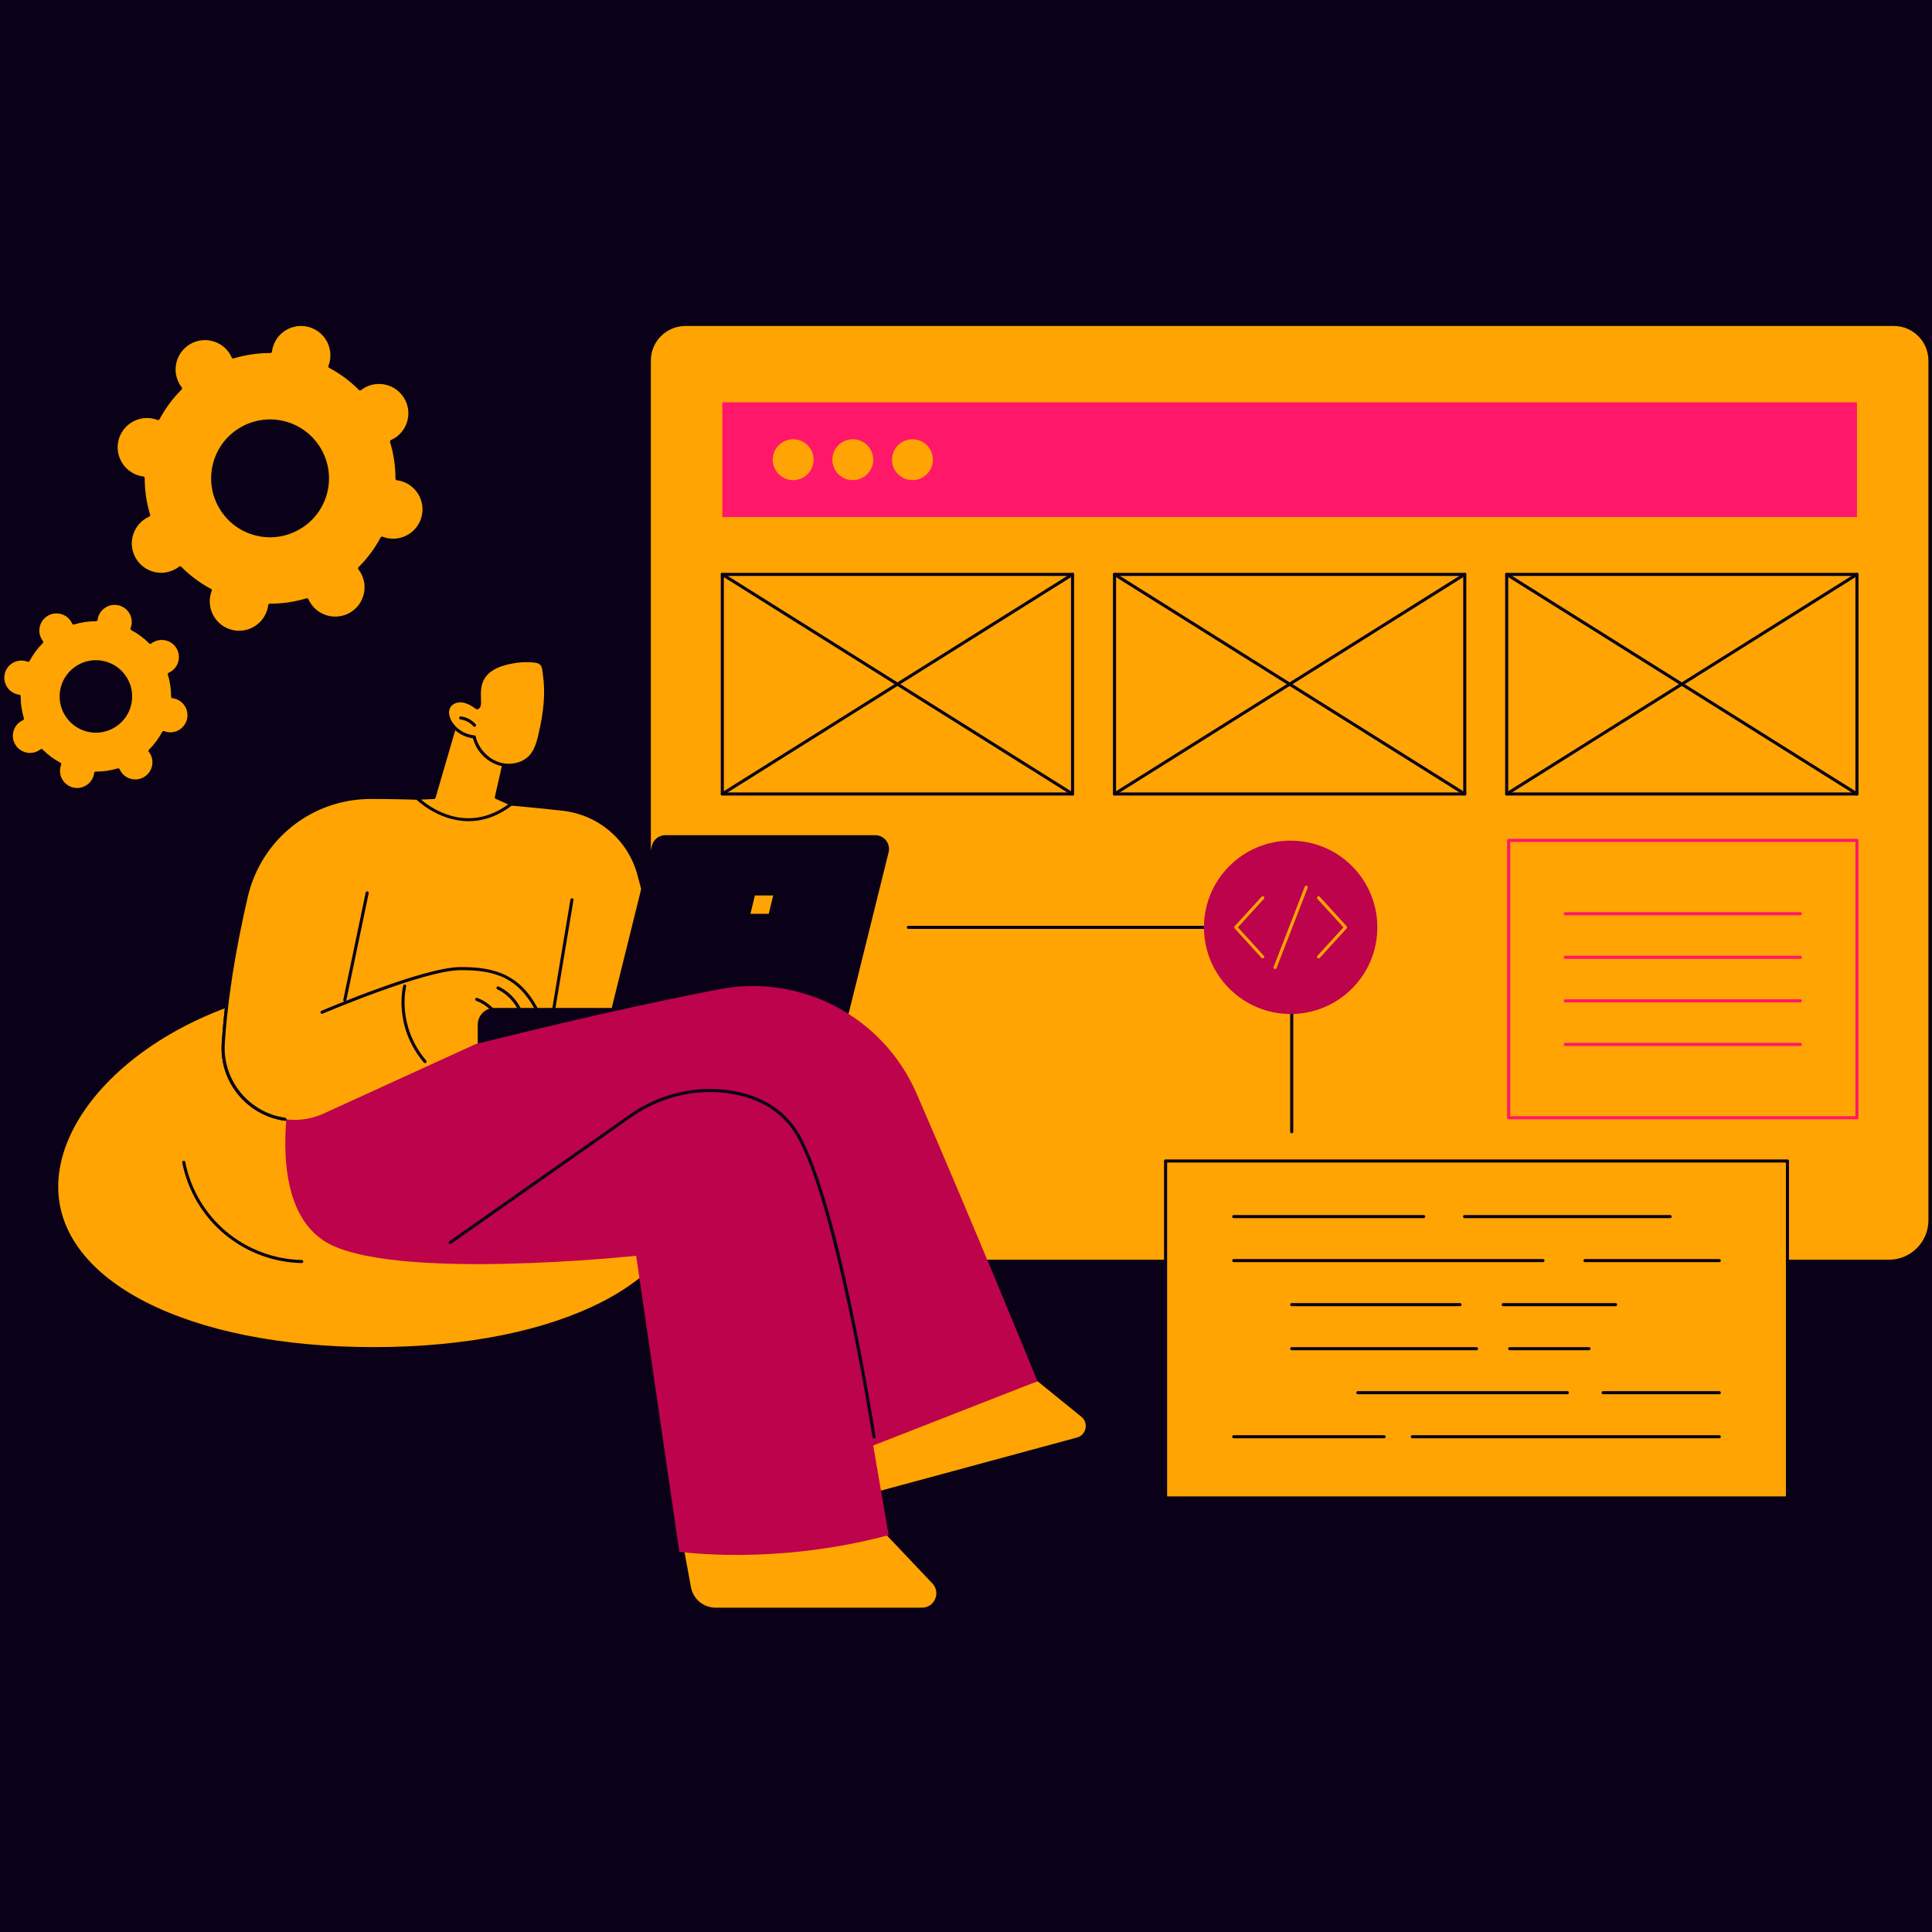 <svg height="1080" preserveAspectRatio="xMidYMid meet" viewBox="0 0 810 810" width="1080" xmlns="http://www.w3.org/2000/svg" xmlns:xlink="http://www.w3.org/1999/xlink"><clipPath id="a"><path d="m28 674h542v1.414h-542zm0 0"/></clipPath><clipPath id="b"><path d="m284 636h110v39.414h-110zm0 0"/></clipPath><path d="m-81-81h972v972h-972z" fill="#fff"/><path d="m-81-81h972v972h-972z" fill="#0a0118"/><path d="m136.566 206.434c-3.242 12.883-16.32 20.695-29.207 17.449-12.887-3.246-20.703-16.32-17.461-29.203 3.242-12.883 16.32-20.695 29.207-17.449 12.887 3.246 20.703 16.32 17.461 29.203zm40.828 10.277c1.746-6.934-2.465-13.977-9.402-15.723-.52-.133-1.035-.219-1.551-.281.016-5.359-.773-10.609-2.297-15.602.477-.207.945-.441 1.402-.715 6.141-3.668 8.145-11.625 4.473-17.766-3.672-6.137-11.625-8.145-17.77-4.473-.457.273-.883.578-1.293.898-3.68-3.707-7.93-6.891-12.656-9.41.184-.488.352-.984.484-1.5 1.746-6.938-2.465-13.977-9.402-15.723-6.941-1.746-13.98 2.457-15.727 9.395-.133.52-.219 1.035-.285 1.551-5.355-.02-10.609.773-15.602 2.293-.211-.473-.445-.945-.715-1.402-3.672-6.141-11.629-8.145-17.77-4.473-6.145 3.668-8.148 11.621-4.473 17.762.27.457.574.883.895 1.293-3.703 3.68-6.887 7.926-9.41 12.652-.484-.188-.98-.355-1.496-.484-6.941-1.746-13.98 2.461-15.73 9.398-1.746 6.934 2.465 13.977 9.402 15.723.52.129 1.035.219 1.551.285-.02 5.352.773 10.605 2.297 15.594-.477.215-.945.445-1.402.719-6.145 3.668-8.148 11.621-4.477 17.762s11.629 8.145 17.77 4.477c.461-.277.887-.578 1.297-.898 3.68 3.703 7.93 6.887 12.656 9.41-.184.484-.355.98-.484 1.5-1.746 6.938 2.461 13.977 9.402 15.723 6.941 1.746 13.98-2.461 15.727-9.398.129-.516.219-1.031.285-1.547 5.355.016 10.609-.773 15.602-2.293.211.473.441.941.715 1.402 3.672 6.141 11.629 8.141 17.77 4.477 6.145-3.672 8.145-11.625 4.473-17.766-.273-.457-.578-.887-.895-1.293 3.703-3.68 6.887-7.926 9.41-12.652.484.184.98.352 1.496.48 6.941 1.75 13.98-2.457 15.73-9.395" fill="#ffa403"/><path d="m136.566 206.434h.008zm-23.379-29.293c-4.176 0-8.293 1.125-11.969 3.324-5.367 3.207-9.164 8.312-10.691 14.375s-.598 12.355 2.609 17.723 8.316 9.164 14.379 10.691c12.523 3.152 25.27-4.465 28.422-16.98 3.152-12.516-4.473-25.262-16.988-28.414-1.91-.48-3.844-.719-5.762-.719zm.047 48.125c-1.996 0-4.016-.246-6.035-.754-6.398-1.613-11.789-5.617-15.176-11.285-3.387-5.664-4.367-12.305-2.754-18.707 1.609-6.395 5.617-11.785 11.285-15.172 5.664-3.383 12.309-4.359 18.711-2.75 13.215 3.332 21.254 16.785 17.93 29.992-2.82 11.191-12.91 18.676-23.961 18.676zm-37.727 12.148c.168 0 .336.066.461.191 3.68 3.707 7.887 6.832 12.5 9.293.289.156.418.5.301.805-.203.535-.352.984-.461 1.426-1.656 6.578 2.352 13.281 8.93 14.938 6.582 1.656 13.285-2.348 14.941-8.93.113-.438.199-.918.27-1.469.039-.328.316-.57.645-.57h.188c5.168 0 10.289-.758 15.223-2.262.312-.098.652.055.785.355.223.512.445.945.68 1.332 3.48 5.824 11.055 7.734 16.879 4.254 2.82-1.688 4.816-4.371 5.621-7.559.801-3.188.316-6.492-1.371-9.316-.23-.387-.512-.789-.852-1.23-.203-.258-.18-.625.055-.859 3.707-3.676 6.832-7.883 9.293-12.496.156-.289.5-.414.805-.297.531.203.98.348 1.426.461 6.582 1.656 13.281-2.348 14.941-8.926l.629.156-.629-.156c1.656-6.582-2.352-13.281-8.934-14.938-.438-.109-.918-.195-1.473-.27-.324-.039-.57-.316-.566-.645.016-5.23-.746-10.414-2.27-15.41-.094-.312.059-.648.359-.781.508-.223.945-.445 1.332-.676 2.82-1.688 4.816-4.371 5.621-7.559.801-3.188.312-6.496-1.371-9.316-3.484-5.824-11.055-7.73-16.879-4.25-.391.234-.793.512-1.234.848-.258.203-.625.18-.855-.055-3.68-3.703-7.887-6.832-12.504-9.289-.289-.156-.418-.504-.297-.809.195-.516.348-.98.461-1.422 1.656-6.578-2.352-13.281-8.934-14.938-3.184-.801-6.496-.316-9.32 1.367-2.82 1.688-4.816 4.371-5.617 7.559-.109.438-.199.922-.27 1.473-.039.324-.316.57-.641.57-.039-.008-.129-.004-.191-.004-5.168 0-10.289.762-15.227 2.266-.312.094-.648-.059-.781-.359-.223-.504-.445-.941-.68-1.332-3.48-5.82-11.055-7.73-16.879-4.25-2.824 1.688-4.816 4.367-5.621 7.555-.801 3.191-.316 6.5 1.371 9.32.234.391.512.793.852 1.227.203.262.18.629-.055.859-3.703 3.676-6.832 7.883-9.293 12.496-.156.289-.5.422-.805.301-.52-.199-.988-.352-1.426-.457-3.191-.809-6.5-.32-9.32 1.367-2.82 1.684-4.816 4.367-5.621 7.555-1.656 6.578 2.352 13.281 8.934 14.938.438.109.918.199 1.473.27.324.039.566.312.566.645-.016 5.227.746 10.41 2.27 15.406.094.316-.059.648-.359.781-.516.23-.941.445-1.332.684-2.82 1.684-4.82 4.367-5.621 7.555-.801 3.188-.316 6.492 1.371 9.316 3.484 5.824 11.055 7.73 16.879 4.25.391-.234.793-.512 1.234-.852.117-.094.258-.137.395-.137zm24.738 28.324c-1.098 0-2.211-.133-3.324-.414-7.273-1.832-11.703-9.238-9.871-16.512.086-.332.188-.672.312-1.035-4.371-2.391-8.375-5.367-11.914-8.859-.312.227-.609.422-.902.598-6.438 3.848-14.812 1.738-18.66-4.699-1.863-3.117-2.402-6.777-1.516-10.301.887-3.52 3.094-6.488 6.215-8.352.289-.176.605-.344.949-.512-1.398-4.77-2.125-9.703-2.16-14.68-.379-.062-.73-.133-1.059-.219-7.277-1.832-11.707-9.238-9.875-16.512.887-3.523 3.094-6.488 6.211-8.355 3.125-1.863 6.781-2.398 10.305-1.512.332.082.676.188 1.035.312 2.391-4.371 5.367-8.375 8.859-11.91-.223-.309-.422-.605-.598-.902-1.863-3.117-2.402-6.777-1.516-10.301.887-3.523 3.094-6.488 6.211-8.352 6.438-3.848 14.812-1.742 18.66 4.699.176.293.348.609.512.953 4.773-1.398 9.707-2.125 14.688-2.16.062-.379.133-.727.219-1.059.887-3.523 3.09-6.492 6.211-8.352 3.121-1.867 6.777-2.402 10.301-1.516 7.277 1.832 11.707 9.238 9.875 16.512-.082.332-.188.672-.312 1.035 4.371 2.391 8.375 5.363 11.914 8.855.312-.223.609-.418.902-.598 6.441-3.848 14.812-1.738 18.66 4.699 1.863 3.117 2.402 6.777 1.516 10.301s-3.094 6.492-6.215 8.352c-.293.18-.605.348-.949.516 1.398 4.77 2.125 9.703 2.16 14.68.379.062.73.133 1.059.219 7.277 1.832 11.707 9.238 9.875 16.512-1.832 7.273-9.242 11.699-16.516 9.867-.332-.082-.676-.184-1.035-.312-2.391 4.367-5.367 8.367-8.859 11.91.227.312.422.609.598.902 1.863 3.117 2.402 6.773 1.516 10.301-.887 3.523-3.094 6.488-6.211 8.352-6.441 3.844-14.812 1.738-18.66-4.699-.176-.293-.344-.609-.512-.953-4.773 1.398-9.707 2.125-14.688 2.156-.062.379-.133.73-.219 1.062-1.551 6.16-7.105 10.281-13.191 10.281" fill="#0a0118"/><path d="m54.312 295.539c-1.961 7.789-9.871 12.516-17.664 10.555-7.793-1.965-12.523-9.871-10.562-17.664 1.965-7.793 9.871-12.52 17.668-10.555 7.793 1.965 12.523 9.871 10.559 17.664zm24.695 6.215c1.059-4.195-1.488-8.453-5.688-9.508-.312-.082-.625-.133-.938-.172.012-3.238-.465-6.418-1.387-9.438.285-.125.57-.266.848-.434 3.715-2.219 4.926-7.027 2.707-10.742-2.223-3.715-7.035-4.926-10.75-2.707-.277.168-.535.348-.785.543-2.223-2.242-4.793-4.164-7.652-5.691.113-.293.215-.59.293-.906 1.055-4.195-1.488-8.457-5.688-9.512s-8.457 1.488-9.512 5.684c-.078.312-.133.625-.172.938-3.242-.012-6.418.469-9.438 1.387-.125-.285-.266-.57-.434-.848-2.219-3.715-7.031-4.926-10.746-2.707-3.715 2.223-4.926 7.031-2.707 10.746.164.273.352.535.543.781-2.238 2.227-4.168 4.797-5.691 7.652-.293-.113-.594-.211-.906-.293-4.199-1.055-8.457 1.488-9.516 5.684-1.055 4.195 1.492 8.453 5.688 9.512.316.078.629.129.938.172-.008 3.238.469 6.414 1.391 9.434-.289.125-.57.266-.848.434-3.715 2.219-4.93 7.031-2.707 10.742 2.223 3.715 7.035 4.93 10.746 2.711.277-.172.539-.352.785-.543 2.227 2.238 4.797 4.164 7.656 5.691-.113.289-.215.59-.293.906-1.059 4.195 1.488 8.449 5.688 9.508 4.195 1.055 8.453-1.488 9.512-5.684.078-.312.133-.625.172-.938 3.238.012 6.418-.469 9.438-1.387.125.289.266.57.43.848 2.223 3.715 7.035 4.926 10.75 2.707s4.926-7.031 2.707-10.742c-.168-.277-.352-.539-.543-.785 2.238-2.223 4.164-4.793 5.691-7.652.293.113.594.215.906.293 4.195 1.055 8.457-1.488 9.512-5.684" fill="#ffa403"/><path d="m40.199 278.082c-6.219 0-11.898 4.207-13.48 10.504-1.875 7.434 2.652 15.004 10.086 16.879 7.441 1.871 15.008-2.652 16.879-10.086.91-3.602.359-7.336-1.547-10.523-1.906-3.191-4.941-5.445-8.543-6.352-1.133-.285-2.273-.422-3.395-.422zm0 29.102c-1.223 0-2.469-.148-3.711-.461-8.129-2.051-13.078-10.328-11.031-18.453s10.32-13.07 18.457-11.027c3.934.992 7.25 3.461 9.336 6.945 2.082 3.484 2.684 7.57 1.695 11.508-1.734 6.887-7.945 11.488-14.746 11.488zm-22.816 6.836c.168 0 .336.066.461.191 2.207 2.223 4.73 4.102 7.5 5.574.289.156.418.504.301.809-.117.301-.203.574-.27.828-.469 1.863-.184 3.797.801 5.445.984 1.648 2.555 2.812 4.414 3.281 3.844.969 7.758-1.371 8.727-5.215.062-.254.113-.531.156-.859.043-.324.316-.566.645-.566.023.004.074 0 .113 0 3.102 0 6.172-.457 9.133-1.359.316-.094.648.059.781.359.137.305.262.551.398.777 2.035 3.402 6.461 4.516 9.859 2.48 1.648-.984 2.812-2.551 3.281-4.41.469-1.863.184-3.793-.801-5.441-.133-.227-.293-.453-.5-.719-.199-.262-.176-.629.059-.859 2.223-2.207 4.098-4.73 5.574-7.496.156-.289.504-.418.805-.301.305.117.578.203.832.27 1.867.469 3.797.188 5.445-.797 1.648-.988 2.812-2.555 3.281-4.418.469-1.855.184-3.789-.801-5.438s-2.555-2.812-4.414-3.281c-.258-.066-.539-.117-.863-.156-.324-.043-.566-.32-.566-.648.012-3.137-.445-6.246-1.359-9.242-.094-.312.059-.648.359-.781.293-.133.551-.266.777-.398 1.648-.984 2.812-2.551 3.281-4.414.469-1.859.184-3.793-.801-5.441-2.031-3.402-6.457-4.512-9.859-2.48-.227.137-.461.301-.715.496-.262.199-.629.18-.859-.055-2.207-2.223-4.734-4.098-7.504-5.574-.285-.152-.414-.5-.297-.805.117-.312.203-.578.27-.832.469-1.863.184-3.797-.801-5.441-.984-1.652-2.555-2.816-4.414-3.285-3.844-.969-7.758 1.371-8.727 5.215-.062.254-.113.535-.156.859-.039.324-.316.566-.645.566-.016.008-.074 0-.117 0-3.098 0-6.172.457-9.133 1.359-.312.094-.648-.055-.781-.359-.129-.293-.262-.551-.395-.777-2.035-3.398-6.457-4.512-9.859-2.48-1.648.984-2.812 2.551-3.281 4.414-.469 1.859-.184 3.789.801 5.441.133.223.297.457.496.715.199.262.18.629-.055.859-2.227 2.207-4.098 4.73-5.578 7.496-.152.289-.496.422-.805.301-.305-.117-.574-.203-.832-.27-3.844-.965-7.758 1.371-8.723 5.215-.469 1.859-.184 3.793.801 5.441.984 1.645 2.551 2.812 4.414 3.281.258.062.539.117.859.152.324.043.57.32.57.648-.012 3.137.445 6.25 1.359 9.242.094.316-.059.652-.359.785-.305.133-.551.262-.777.395-1.648.988-2.812 2.555-3.281 4.414s-.188 3.793.801 5.445c2.031 3.398 6.453 4.512 9.855 2.48.227-.137.465-.301.723-.5.117-.09.254-.137.395-.137zm14.961 17.645c-.684 0-1.379-.082-2.07-.258-2.199-.551-4.047-1.926-5.211-3.875-1.164-1.945-1.5-4.227-.945-6.422.035-.145.078-.293.125-.445-2.527-1.402-4.852-3.129-6.922-5.145-.133.09-.262.176-.387.246-4.016 2.402-9.238 1.086-11.637-2.93-1.164-1.941-1.5-4.223-.949-6.422.555-2.199 1.934-4.047 3.879-5.211.125-.074.258-.152.402-.223-.797-2.773-1.219-5.641-1.258-8.531-.156-.031-.305-.062-.449-.098-2.199-.551-4.051-1.93-5.215-3.875-1.16-1.945-1.496-4.227-.945-6.422 1.145-4.539 5.766-7.297 10.301-6.156.145.035.293.078.445.129 1.402-2.531 3.133-4.852 5.145-6.922-.09-.133-.172-.258-.25-.387-1.16-1.945-1.496-4.227-.945-6.426.555-2.195 1.93-4.047 3.875-5.207 4.02-2.402 9.238-1.086 11.641 2.93.074.129.148.262.223.402 2.777-.793 5.641-1.215 8.535-1.254.027-.156.059-.305.098-.449 1.141-4.539 5.762-7.297 10.297-6.156 2.199.551 4.051 1.93 5.215 3.875 1.164 1.945 1.5 4.227.945 6.422-.035.145-.078.293-.125.445 2.527 1.402 4.852 3.129 6.922 5.145.129-.086.258-.172.387-.246 4.016-2.402 9.238-1.086 11.637 2.93 1.164 1.945 1.5 4.227.945 6.422-.551 2.199-1.93 4.047-3.875 5.211-.125.078-.262.152-.402.223.797 2.777 1.219 5.641 1.258 8.531.156.031.305.062.449.098 2.199.555 4.047 1.93 5.211 3.879 1.164 1.945 1.5 4.223.945 6.422-.551 2.195-1.93 4.047-3.875 5.211-1.945 1.16-4.227 1.496-6.426.945-.145-.039-.289-.082-.441-.129-1.402 2.527-3.133 4.852-5.145 6.922.09.129.168.254.246.383 1.164 1.945 1.5 4.227.945 6.426-.551 2.199-1.93 4.047-3.875 5.211-4.016 2.398-9.234 1.082-11.637-2.93-.074-.129-.148-.266-.223-.406-2.777.797-5.645 1.215-8.535 1.254-.031.156-.062.309-.098.453-.969 3.84-4.434 6.41-8.23 6.41" fill="#0a0118"/><path d="m93.281 389.012h-49.004c-.355 0-.648-.289-.648-.648v-41.758c0-.359.293-.652.648-.652.359 0 .648.293.648.652v41.109h48.355c.359 0 .648.289.648.648s-.289.648-.648.648" fill="#0a0118"/><g clip-path="url(#a)"><path d="m569.273 675.332h-539.824c-.359 0-.648-.289-.648-.652 0-.355.289-.648.648-.648h539.824c.359 0 .648.293.648.648 0 .363-.289.652-.648.652" fill="#0a0118"/></g><path d="m287.355 528.789c-8.355 0-15.129-6.773-15.129-15.129v-362.508c0-8.355 6.773-15.129 15.129-15.129h506.656c8.355 0 15.133 6.773 15.133 15.129v360.473c0 9.477-7.688 17.164-17.164 17.164z" fill="#ffa403"/><path d="m287.355 136.672c-7.984 0-14.48 6.496-14.48 14.48v362.508c0 7.98 6.496 14.48 14.48 14.48h504.625c9.105 0 16.516-7.41 16.516-16.516v-360.473c0-7.984-6.5-14.48-14.484-14.48zm504.625 392.766h-504.625c-8.699 0-15.777-7.078-15.777-15.777v-362.508c0-8.699 7.078-15.777 15.777-15.777h506.656c8.703 0 15.781 7.078 15.781 15.777v360.473c0 9.824-7.992 17.812-17.812 17.812" fill="#0a0118"/><path d="m632.34 332.227h145.547v-90.77h-145.547zm146.195 1.297h-146.844c-.359 0-.648-.293-.648-.648v-92.066c0-.359.289-.648.648-.648h146.844c.355 0 .648.289.648.648v92.066c0 .355-.293.648-.648.648" fill="#0a0118"/><path d="m778.535 333.523c-.121 0-.242-.031-.348-.098l-146.84-92.07c-.305-.188-.395-.59-.203-.895.188-.301.59-.395.895-.207l146.84 92.074c.301.188.395.59.203.891-.125.195-.332.305-.547.305" fill="#0a0118"/><path d="m631.691 333.523c-.215 0-.426-.109-.547-.305-.191-.301-.102-.703.203-.891l146.84-92.074c.305-.188.703-.094.895.207.191.305.098.707-.203.895l-146.84 92.07c-.109.066-.23.098-.348.098" fill="#0a0118"/><path d="m303.484 332.227h145.543v-90.77h-145.543zm146.195 1.297h-146.844c-.359 0-.648-.293-.648-.648v-92.066c0-.359.289-.648.648-.648h146.844c.359 0 .648.289.648.648v92.066c0 .355-.289.648-.648.648" fill="#0a0118"/><path d="m449.68 333.523c-.121 0-.238-.031-.348-.098l-146.844-92.07c-.301-.188-.391-.59-.203-.895.191-.301.594-.395.895-.207l146.844 92.074c.305.188.395.59.207.891-.125.195-.336.305-.551.305" fill="#0a0118"/><path d="m302.84 333.523c-.219 0-.43-.109-.555-.305-.188-.301-.098-.703.203-.891l146.844-92.074c.305-.188.707-.094.898.207.188.305.098.707-.207.895l-146.844 92.07c-.105.066-.223.098-.34.098" fill="#0a0118"/><path d="m778.535 216.789h-475.699v-48.121h475.699z" fill="#ff186a"/><path d="m341.105 192.727c0 4.734-3.836 8.57-8.57 8.57-4.73 0-8.566-3.836-8.566-8.57 0-4.73 3.836-8.566 8.566-8.566 4.734 0 8.57 3.836 8.57 8.566" fill="#ffa403"/><path d="m366.109 192.727c0 4.734-3.836 8.57-8.57 8.57-4.734 0-8.566-3.836-8.566-8.57 0-4.73 3.832-8.566 8.566-8.566 4.734 0 8.57 3.836 8.57 8.566" fill="#ffa403"/><path d="m391.113 192.727c0 4.734-3.836 8.57-8.57 8.57-4.73 0-8.566-3.836-8.566-8.57 0-4.73 3.836-8.566 8.566-8.566 4.734 0 8.57 3.836 8.57 8.566" fill="#ffa403"/><path d="m778.535 468.621h-146.016v-116.289h146.016z" fill="#ffa403"/><path d="m633.168 467.973h144.719v-114.992h-144.719zm145.367 1.297h-146.016c-.363 0-.652-.289-.652-.648v-116.289c0-.359.289-.648.652-.648h146.016c.355 0 .648.289.648.648v116.289c0 .359-.293.648-.648.648" fill="#ff186a"/><path d="m467.914 332.227h145.543v-90.77h-145.543zm146.191 1.297h-146.844c-.355 0-.648-.293-.648-.648v-92.066c0-.359.293-.648.648-.648h146.844c.355 0 .648.289.648.648v92.066c0 .355-.293.648-.648.648" fill="#0a0118"/><path d="m614.105 333.523c-.117 0-.238-.031-.344-.098l-146.844-92.07c-.305-.188-.395-.59-.203-.895.191-.301.59-.395.895-.207l146.84 92.074c.305.188.398.59.207.891-.125.195-.336.305-.551.305" fill="#0a0118"/><path d="m467.262 333.523c-.215 0-.422-.109-.547-.305-.191-.301-.102-.703.203-.891l146.844-92.074c.305-.188.699-.094.895.207.191.305.098.707-.207.895l-146.84 92.07c-.105.066-.227.098-.348.098" fill="#0a0118"/><path d="m754.797 383.723h-98.543c-.363 0-.652-.293-.652-.648 0-.359.289-.648.652-.648h98.543c.359 0 .648.289.648.648 0 .355-.289.648-.648.648" fill="#ff186a"/><path d="m754.797 401.988h-98.543c-.363 0-.652-.289-.652-.648 0-.355.289-.648.652-.648h98.543c.359 0 .648.293.648.648 0 .359-.289.648-.648.648" fill="#ff186a"/><path d="m754.797 420.262h-98.543c-.363 0-.652-.293-.652-.652s.289-.648.652-.648h98.543c.359 0 .648.289.648.648s-.289.652-.648.652" fill="#ff186a"/><path d="m754.797 438.531h-98.543c-.363 0-.652-.293-.652-.648 0-.363.289-.652.652-.652h98.543c.359 0 .648.289.648.652 0 .355-.289.648-.648.648" fill="#ff186a"/><path d="m541.566 475.145c-.359 0-.648-.289-.648-.648v-85.059h-160.082c-.359 0-.648-.293-.648-.648 0-.359.289-.648.648-.648h160.73c.355 0 .648.289.648.648v85.707c0 .359-.293.648-.648.648" fill="#0a0118"/><path d="m577.457 388.789c0 20.07-16.273 36.344-36.344 36.344-20.07 0-36.344-16.273-36.344-36.344 0-20.074 16.273-36.344 36.344-36.344 20.07 0 36.344 16.27 36.344 36.344" fill="#bd034b"/><path d="m529.398 401.816c-.18 0-.352-.07-.48-.211l-11.289-12.379c-.223-.25-.223-.629 0-.879l11.289-12.375c.238-.266.652-.285.914-.043.27.242.289.652.047.918l-10.891 11.941 10.891 11.941c.242.262.223.676-.047.914-.121.113-.277.172-.434.172" fill="#ffa403"/><path d="m552.828 401.816c-.156 0-.312-.059-.438-.172-.266-.238-.285-.652-.043-.914l10.891-11.941-10.891-11.941c-.242-.266-.223-.676.043-.918.266-.242.676-.223.914.043l11.289 12.375c.227.25.227.629 0 .879l-11.289 12.379c-.125.141-.301.211-.477.211" fill="#ffa403"/><path d="m534.586 406.25c-.074 0-.156-.016-.23-.043-.336-.129-.504-.508-.371-.84l13.051-33.629c.129-.332.504-.5.836-.367.336.129.5.504.371.84l-13.051 33.625c-.098.254-.344.414-.605.414" fill="#ffa403"/><path d="m749.395 628.023h-260.719v-141.277h260.719z" fill="#ffa403"/><g fill="#0a0118"><path d="m489.324 627.375h259.422v-139.98h-259.422zm260.07 1.297h-260.719c-.355 0-.645-.293-.645-.648v-141.277c0-.359.289-.648.645-.648h260.719c.359 0 .648.289.648.648v141.277c0 .355-.289.648-.648.648"/><path d="m700.223 510.703h-86.188c-.359 0-.648-.289-.648-.648 0-.355.289-.648.648-.648h86.188c.355 0 .648.293.648.648 0 .359-.293.648-.648.648"/><path d="m596.895 510.703h-79.637c-.355 0-.648-.289-.648-.648 0-.355.293-.648.648-.648h79.637c.355 0 .648.293.648.648 0 .359-.293.648-.648.648"/><path d="m720.812 529.164h-56.305c-.355 0-.648-.289-.648-.648s.293-.648.648-.648h56.305c.359 0 .652.289.652.648s-.293.648-.652.648"/><path d="m646.891 529.164h-129.633c-.355 0-.648-.289-.648-.648s.293-.648.648-.648h129.633c.359 0 .648.289.648.648s-.289.648-.648.648"/><path d="m677.363 547.625h-47.137c-.359 0-.648-.293-.648-.648 0-.359.289-.648.648-.648h47.137c.359 0 .648.289.648.648 0 .355-.289.648-.648.648"/><path d="m612.129 547.625h-70.562c-.359 0-.648-.293-.648-.648 0-.359.289-.648.648-.648h70.562c.359 0 .648.289.648.648 0 .355-.289.648-.648.648"/><path d="m666.176 566.086h-33.23c-.359 0-.648-.293-.648-.648 0-.363.289-.652.648-.652h33.23c.355 0 .648.289.648.652 0 .355-.293.648-.648.648"/><path d="m619.035 566.086h-77.469c-.359 0-.648-.293-.648-.648 0-.363.289-.652.648-.652h77.469c.363 0 .652.289.652.652 0 .355-.289.648-.652.648"/><path d="m720.812 584.543h-48.688c-.355 0-.648-.293-.648-.648 0-.359.293-.648.648-.648h48.688c.359 0 .652.289.652.648 0 .355-.293.648-.652.648"/><path d="m657.129 584.543h-87.855c-.359 0-.648-.293-.648-.648 0-.359.289-.648.648-.648h87.855c.355 0 .648.289.648.648 0 .355-.293.648-.648.648"/><path d="m720.812 603.004h-128.684c-.359 0-.648-.293-.648-.648 0-.359.289-.652.648-.652h128.684c.359 0 .652.293.652.652 0 .355-.293.648-.652.648"/><path d="m580.301 603.004h-63.043c-.355 0-.648-.293-.648-.648 0-.359.293-.652.648-.652h63.043c.355 0 .648.293.648.652 0 .355-.293.648-.648.648"/><path d="m32.156 662.266c-.09 0-.184-.02-.27-.059-.328-.152-.473-.535-.32-.863l80.484-174.867c.152-.328.535-.473.863-.32.324.148.465.535.316.863l-80.484 174.867c-.109.238-.344.379-.59.379"/><path d="m35.141 668.988c0 3.145-2.547 5.691-5.691 5.691s-5.691-2.547-5.691-5.691 2.547-5.691 5.691-5.691 5.691 2.547 5.691 5.691"/><path d="m259.082 662.266c-.242 0-.48-.141-.59-.379l-80.484-174.867c-.148-.328-.008-.715.32-.863.328-.152.711-.008.859.32l80.484 174.867c.152.328.008.711-.316.863-.09.039-.18.059-.273.059"/><path d="m256.098 668.988c0 3.145 2.551 5.691 5.691 5.691 3.145 0 5.695-2.547 5.695-5.691s-2.551-5.691-5.695-5.691c-3.141 0-5.691 2.547-5.691 5.691"/></g><path d="m289.578 497.543c0 42.637-59.504 67.895-132.91 67.895s-132.91-25.258-132.91-67.895c0-42.633 59.504-86.508 132.91-86.508s132.91 43.875 132.91 86.508" fill="#ffa403"/><path d="m156.668 411.684c-75.699 0-132.262 45.332-132.262 85.859 0 39.59 54.387 67.242 132.262 67.242s132.266-27.652 132.266-67.242c0-40.527-56.566-85.859-132.266-85.859zm0 154.402c-36.781 0-70.258-6.402-94.266-18.023-25.707-12.445-39.297-29.914-39.297-50.52 0-21.105 14.293-42.895 39.215-59.777 26.055-17.652 59.562-27.375 94.348-27.375 34.785 0 68.293 9.723 94.348 27.375 24.918 16.883 39.211 38.672 39.211 59.777 0 20.605-13.586 38.074-39.293 50.52-24.008 11.621-57.484 18.023-94.266 18.023" fill="#0a0118"/><path d="m77.039 487.305c2.23 11.43 8.473 22.039 17.387 29.531 8.914 7.492 20.43 11.828 32.074 12.066z" fill="#ffa403"/><path d="m126.5 529.551c-.004 0-.008 0-.012 0-11.863-.242-23.398-4.582-32.48-12.219-9.082-7.637-15.332-18.258-17.605-29.902-.07-.352.16-.691.512-.762.352-.07.691.16.762.512 2.215 11.355 8.312 21.715 17.168 29.156 8.855 7.449 20.102 11.68 31.672 11.918.355.004.641.301.633.66-.008.352-.297.637-.648.637" fill="#0a0118"/><path d="m283.172 424.398-15.234-57.516c-3.953-14.934-16.668-25.891-32.02-27.617-20.473-2.301-50.59-4.961-80.414-4.945-24.988.012-46.664 17.352-52.289 41.699-4.227 18.281-8.371 40.586-9.617 61.691-1.293 21.926 20.617 37.77 41.016 29.629l67.062-26.77 27.566-4.176z" fill="#ffa403"/><path d="m155.758 334.969c-.086 0-.168 0-.254 0-24.812.012-46.055 16.953-51.656 41.195-5.316 23-8.551 43.723-9.602 61.586-.598 10.086 3.934 19.633 12.121 25.539 8.176 5.895 18.645 7.184 28.004 3.445l67.062-26.766c.047-.023.098-.035.145-.043l27.566-4.168 53.227-11.844-15.059-56.863c-3.914-14.777-16.266-25.43-31.469-27.141-20.062-2.254-50.223-4.941-80.086-4.941zm-32.285 135.172c-6.312.004-12.551-1.969-17.863-5.797-8.551-6.172-13.281-16.141-12.66-26.668 1.059-17.941 4.297-38.734 9.633-61.805 2.754-11.922 9.543-22.695 19.109-30.336 9.582-7.645 21.59-11.859 33.812-11.863 30.023 0 60.332 2.684 80.484 4.953 15.738 1.77 28.523 12.793 32.578 28.09l15.234 57.516c.043.172.02.355-.07.504-.094.152-.242.258-.418.297l-53.93 12-27.535 4.168-66.992 26.742c-3.695 1.477-7.555 2.199-11.383 2.199" fill="#0a0118"/><path d="m144.562 419.918c-.043 0-.09-.004-.133-.012-.352-.074-.578-.418-.504-.77l9.387-44.902c.074-.352.414-.578.77-.508.352.074.574.422.5.773l-9.387 44.902c-.062.305-.332.516-.633.516" fill="#0a0118"/><path d="m226.102 426.18c-.246 0-.48-.145-.59-.379-7.406-16.047-18.004-19.191-32.707-19.047-15.043.141-57.109 18.059-57.531 18.242-.332.137-.711-.012-.852-.344-.141-.328.012-.711.34-.852 1.738-.742 42.73-18.203 58.031-18.348 14.793-.141 26.227 3.176 33.895 19.805.152.324.012.711-.316.859-.086.039-.18.062-.27.062" fill="#0a0118"/><path d="m211.055 432.949c-.309 0-.582-.223-.637-.535-1.043-5.762-5.27-10.785-10.758-12.805-.336-.121-.512-.496-.387-.832.121-.34.496-.508.832-.387 5.918 2.172 10.469 7.586 11.59 13.793.062.352-.172.688-.523.75-.039.012-.078.016-.117.016" fill="#0a0118"/><path d="m219.688 429.48c-.312 0-.59-.223-.641-.543-.98-6.059-5.012-11.484-10.531-14.168-.32-.16-.453-.547-.297-.867.156-.324.547-.457.867-.301 5.891 2.863 10.195 8.66 11.242 15.125.059.355-.184.688-.535.75-.039 0-.07.004-.105.004" fill="#0a0118"/><path d="m230.371 434.387c-.035 0-.07-.004-.105-.008-.355-.059-.594-.391-.535-.746l9.426-56.504c.055-.352.391-.59.746-.531.355.062.59.395.535.75l-9.426 56.496c-.055.32-.328.543-.641.543" fill="#0a0118"/><path d="m191.16 302.82-9.184 31.516-7.062.324s18.309 18.555 39.422 2.449l-6.246-2.789 4.391-19.359z" fill="#ffa403"/><path d="m181.977 334.336h.008zm-5.457.898c1.773 1.504 5.496 4.301 10.453 6.094 9.02 3.266 17.793 1.891 26.086-4.078l-5.234-2.336c-.281-.125-.434-.434-.367-.738l4.281-18.891-20.184-11.492-8.953 30.727c-.078.266-.316.453-.594.465zm19.926 9.055c-12.73 0-21.863-9.043-21.992-9.172-.18-.184-.234-.453-.145-.691.094-.242.32-.402.574-.414l6.602-.301 9.055-31.074c.055-.188.195-.344.379-.418.184-.074.391-.062.566.039l21.316 12.137c.246.141.375.43.312.711l-4.273 18.84 5.762 2.57c.211.09.352.289.379.516.023.227-.07.457-.254.594-6.477 4.941-12.723 6.664-18.281 6.664" fill="#0a0118"/><path d="m223.891 292.129s24.781-6.961 24.531-22.121c-.25-15.164-11.465-13.32-28.98-13.418-19.152-.109-39.578-1.191-41.156 22.227-1.574 23.418 19.312 29.781 19.312 29.781z" fill="#0a0118"/><path d="m226.34 308.199c-.746 3.141-1.656 6.375-3.781 8.797-3.379 3.859-9.355 4.785-14.148 2.961-4.734-1.801-8.453-6.07-9.59-11.012-3.883-.332-7.57-2.516-9.723-5.766-1.387-2.09-2.105-4.949-.758-7.066 1.172-1.844 3.625-2.555 5.781-2.211 2.16.344 4.078 1.551 5.828 2.855 3.691-.672-4.68-14.184 11.918-18.582 3.863-1.023 8.535-1.547 12.531-.992 3.758.52 3.496 2.984 3.938 6.234 1.125 8.289-.082 16.703-1.996 24.781" fill="#ffa403"/><path d="m193.059 294.465c-1.566 0-3.27.582-4.172 1.996-1.25 1.969-.379 4.656.75 6.359 2.035 3.07 5.574 5.168 9.242 5.48.277.023.512.223.574.5 1.078 4.695 4.684 8.832 9.188 10.551 4.781 1.816 10.43.648 13.43-2.781 2.047-2.34 2.922-5.492 3.641-8.523 2.305-9.73 2.934-17.527 1.98-24.543-.055-.418-.102-.824-.148-1.215-.289-2.629-.453-4.078-3.23-4.461-3.59-.496-8.062-.141-12.277.973-10.785 2.859-10.543 9.602-10.383 14.062.078 2.266.148 4.219-1.586 4.535-.176.031-.359-.012-.5-.121-1.566-1.164-3.453-2.402-5.547-2.738-.309-.047-.633-.074-.961-.074zm20.336 27.055c-1.742 0-3.52-.312-5.215-.957-4.828-1.836-8.574-6.031-9.879-11.02-3.883-.473-7.586-2.746-9.746-6.004-1.406-2.125-2.348-5.285-.766-7.773 1.41-2.211 4.25-2.855 6.434-2.504 2.234.352 4.184 1.566 5.82 2.758.387-.336.367-1.445.309-3.109-.16-4.578-.438-12.238 11.352-15.363 4.375-1.16 9.035-1.523 12.785-1.004 3.781.52 4.055 2.992 4.348 5.602.043.383.086.777.145 1.184.977 7.18.336 15.129-2.012 25.02-.754 3.188-1.676 6.516-3.926 9.078-2.316 2.652-5.902 4.094-9.648 4.094" fill="#0a0118"/><path d="m198.953 304.723c-.184 0-.363-.078-.492-.223-1.359-1.578-3.328-2.613-5.395-2.848-.355-.043-.613-.363-.57-.723.039-.352.348-.609.715-.566 2.387.27 4.66 1.469 6.234 3.285.23.273.203.684-.07.918-.121.105-.273.156-.422.156" fill="#0a0118"/><path d="m342.852 433.977-142.562 4.691v-9.086c0-3.859 3.133-6.992 6.996-6.992h135.566z" fill="#0a0118"/><path d="m350.305 428.824h-88c-3.754 0-6.516-3.531-5.609-7.176l16.629-67.094c.641-2.578 2.957-4.391 5.613-4.391h87.996c3.762 0 6.52 3.527 5.617 7.176l-16.633 67.09c-.641 2.582-2.953 4.395-5.613 4.395" fill="#0a0118"/><path d="m322.305 383.109h-7.684l1.867-7.684h7.684z" fill="#ffa403"/><path d="m366.43 626.41 85.246-23.082c4.449-1.207 5.664-6.945 2.086-9.852l-18.59-15.09-75.91 23.715z" fill="#ffa403"/><path d="m360.066 602.535 6.805 23.082 84.637-22.918c1.852-.5 3.188-1.918 3.586-3.797.398-1.871-.25-3.715-1.738-4.922l-18.32-14.871zm6.363 24.523c-.281 0-.539-.184-.621-.465l-7.168-24.309c-.102-.34.09-.695.426-.801l75.914-23.715c.207-.066.434-.023.602.113l18.59 15.09c1.844 1.5 2.684 3.875 2.191 6.199-.492 2.328-2.223 4.156-4.516 4.781l-85.246 23.082c-.059.016-.117.023-.172.023" fill="#0a0118"/><path d="m285.34 645.359 3.703 20.164c.973 5.305 5.594 9.156 10.988 9.156h86.484c5.875 0 8.898-7.031 4.852-11.289l-24.938-26.289z" fill="#ffa403"/><g clip-path="url(#b)"><path d="m286.102 645.938 3.578 19.469c.918 5 5.273 8.625 10.352 8.625h86.484c2.457 0 4.582-1.398 5.551-3.656.969-2.254.52-4.758-1.168-6.539l-24.719-26.055zm100.414 29.395h-86.484c-5.707 0-10.598-4.074-11.629-9.691l-3.703-20.16c-.031-.18.012-.363.121-.508.109-.145.273-.238.453-.258l81.09-8.258c.207-.02.398.051.539.199l24.938 26.285c2.051 2.164 2.598 5.207 1.422 7.949-1.18 2.738-3.766 4.441-6.746 4.441" fill="#0a0118"/></g><path d="m123.695 446.926s-14.898 55.805 12.242 73.375c26.676 17.273 130.773 6.188 130.773 6.188l18.098 124.086s40.004 5.867 87.754-6.957l-6.461-37.578 68.863-26.945s-27.984-68.484-50.715-120.703c-13.988-32.137-48.41-50.262-82.824-43.617-28.336 5.473-67.875 14.113-120.52 27.691z" fill="#bd034b"/><path d="m366.43 603.047c-.316 0-.59-.227-.641-.551-.164-1.043-16.387-104.82-33.559-129.016-5.602-7.891-14.07-12.883-25.168-14.836-14.477-2.551-29.887.98-42.273 9.68l-75.66 53.137c-.293.207-.699.137-.906-.156-.203-.293-.133-.699.16-.902l75.656-53.141c12.672-8.898 28.43-12.508 43.25-9.898 11.445 2.016 20.191 7.184 26 15.363 17.352 24.445 33.121 125.293 33.785 129.574.051.355-.191.684-.543.738-.035.004-.07.008-.102.008" fill="#0a0118"/><path d="m93.598 437.711c-1.293 21.926 20.617 37.77 41.016 29.629l64.77-29.578-43.652 4.566-59.527-29.48c-1.195 8.27-2.121 16.656-2.605 24.863" fill="#ffa403"/><path d="m119.418 469.879c-.031 0-.059-.004-.09-.008-15.727-2.188-27.316-16.332-26.379-32.195.453-7.691 1.332-16.078 2.613-24.918.051-.355.375-.605.734-.551.355.051.602.383.547.734-1.273 8.809-2.148 17.156-2.598 24.809-.898 15.195 10.199 28.738 25.262 30.836.355.051.602.375.551.73-.043.324-.32.562-.641.562" fill="#0a0118"/><path d="m178.203 445.73c-.188 0-.371-.078-.5-.23-13.035-15.492-8.699-32.098-8.656-32.262.098-.348.453-.551.797-.453.348.094.551.449.457.793-.043.16-4.188 16.137 8.395 31.086.234.273.199.684-.078.914-.121.105-.27.152-.414.152" fill="#0a0118"/></svg>